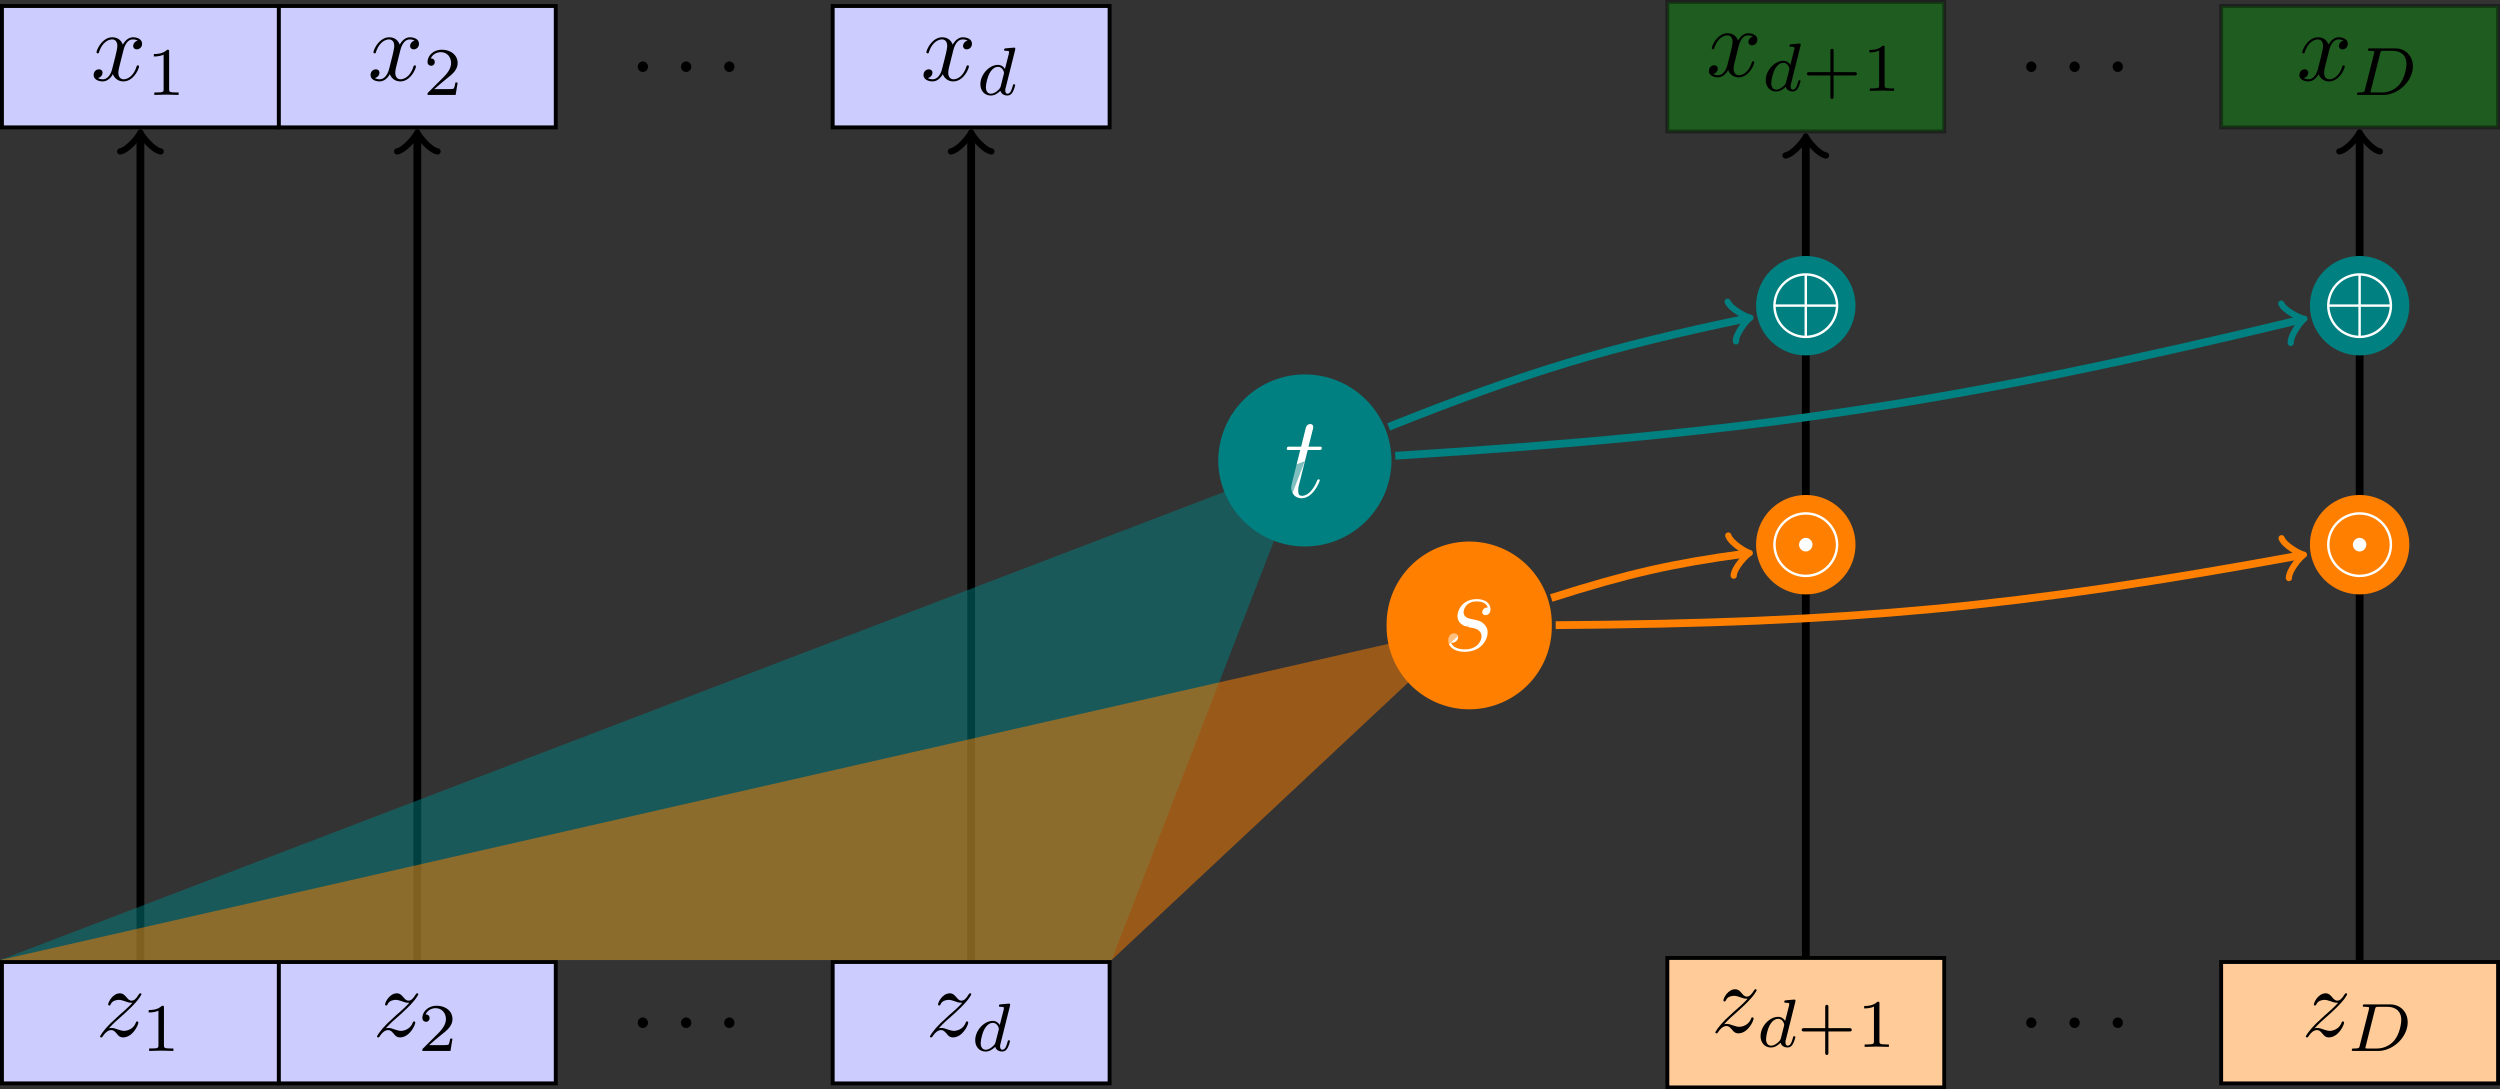 <svg height="148.688" viewBox="0 0 255.915 111.516" width="341.22" xmlns="http://www.w3.org/2000/svg" xmlns:xlink="http://www.w3.org/1999/xlink"><rect x="0" y="0" width="255.915" height="111.516" fill="#333333" stroke="none"/><symbol id="a" overflow="visible"><path d="m3.328-3.016c.063-.25.297-1.171.985-1.171.046 0 .296 0 .5.125a.578.578 0 0 0 -.47.546c0 .157.11.344.376.344a.546.546 0 0 0 .531-.578c0-.516-.578-.656-.922-.656-.578 0-.922.531-1.047.75-.25-.656-.781-.75-1.078-.75-1.031 0-1.61 1.281-1.61 1.531 0 .11.11.11.126.11.078 0 .11-.032.125-.11.344-1.063 1-1.313 1.344-1.313.187 0 .53.094.53.672 0 .313-.171.97-.53 2.375-.157.61-.516 1.032-.954 1.032-.062 0-.28 0-.5-.125.25-.063.47-.266.47-.547 0-.266-.22-.344-.36-.344-.313 0-.547.25-.547.578 0 .453.484.656.922.656.672 0 1.031-.703 1.047-.75.125.36.484.75 1.078.75 1.031 0 1.594-1.28 1.594-1.53 0-.11-.079-.11-.11-.11-.094 0-.11.047-.14.11-.329 1.077-1 1.312-1.313 1.312-.39 0-.547-.313-.547-.657 0-.218.047-.437.156-.875zm0 0"/></symbol><symbol id="b" overflow="visible"><path d="m1.328-.828c.531-.578.828-.828 1.188-1.14 0 0 .609-.532.968-.891.954-.922 1.172-1.407 1.172-1.454 0-.093-.093-.093-.11-.093-.077 0-.093.015-.155.11-.297.484-.5.64-.735.64-.25 0-.36-.156-.515-.328-.188-.22-.36-.422-.688-.422-.75 0-1.203.922-1.203 1.14 0 .047.031.11.11.11.093 0 .109-.047.14-.11.188-.468.766-.468.844-.468.203 0 .39.062.625.14.406.156.515.156.765.156-.359.422-1.187 1.141-1.375 1.297l-.906.844c-.672.672-1.031 1.234-1.031 1.313 0 .093.11.093.125.093.078.001.093-.015.156-.125.235-.359.531-.625.86-.625.218 0 .328.094.578.375.156.22.343.375.625.375 1 0 1.578-1.265 1.578-1.53 0-.048-.047-.11-.125-.11-.094 0-.11.062-.14.14-.235.641-.876.829-1.204.829-.188 0-.375-.063-.578-.125-.344-.125-.5-.172-.703-.172-.016 0-.172 0-.266.03zm0 0"/></symbol><symbol id="c" overflow="visible"><path d="m2.328-4.438c0-.187 0-.187-.203-.187-.453.438-1.078.438-1.36.438v.25c.157 0 .626 0 1-.188v3.547c0 .234 0 .328-.687.328h-.266v.25c.125 0 .985-.031 1.235-.031.219 0 1.094.031 1.25.031v-.25h-.267c-.703 0-.703-.094-.703-.328zm0 0"/></symbol><symbol id="d" overflow="visible"><path d="m3.516-1.266h-.236c-.015.157-.094.563-.187.625-.047.047-.578.047-.688.047h-1.28c.734-.64.984-.844 1.39-1.172.516-.406 1-.843 1-1.5 0-.843-.734-1.359-1.624-1.359-.86 0-1.454.61-1.454 1.25 0 .344.297.39.376.39a.365.365 0 0 0 .359-.374c0-.125-.047-.375-.406-.375.218-.485.687-.641 1.015-.641.703 0 1.063.547 1.063 1.11 0 .609-.438 1.078-.656 1.328l-1.672 1.671c-.079.063-.079.079-.079.266h2.876zm0 0"/></symbol><symbol id="e" overflow="visible"><path d="m3.219-1.578h2.14c.094 0 .25 0 .25-.156 0-.188-.156-.188-.25-.188h-2.139v-2.14c0-.079 0-.25-.156-.25-.172 0-.172.156-.172.25v2.14h-2.142c-.094 0-.266 0-.266.172s.157.172.266.172h2.14v2.14c0 .094 0 .266.157.266.172 0 .172-.172.172-.265zm0 0"/></symbol><symbol id="f" overflow="visible"><path d="m1.906-.531a.534.534 0 0 0 -.515-.531.537.537 0 0 0 -.532.53.524.524 0 1 0 1.047 0zm0 0"/></symbol><symbol id="g" overflow="visible"><path d="m3.984-4.625c0-.016.016-.11.016-.11 0-.046-.016-.109-.11-.109-.14 0-.718.063-.89.078-.047 0-.156.016-.156.157 0 .093.11.093.187.093.328 0 .328.063.328.11s0 .093-.015.156l-.406 1.594c-.141-.235-.376-.422-.72-.422-.89 0-1.796.984-1.796 1.984 0 .688.453 1.157 1.062 1.157.375 0 .704-.204.985-.485.125.422.531.484.719.484.25 0 .421-.14.546-.359.157-.281.25-.672.25-.703 0-.094-.093-.094-.109-.094-.11 0-.11.032-.156.219-.094.344-.219.75-.516.75-.172 0-.234-.156-.234-.344 0-.125.015-.187.047-.281zm-1.484 3.75c-.047.203-.203.344-.36.469-.062.062-.343.281-.64.281-.266 0-.516-.188-.516-.672 0-.375.204-1.14.375-1.422.313-.562.672-.656.86-.656.484 0 .625.531.625.61 0 .015-.016.078-.016.093zm0 0"/></symbol><symbol id="h" overflow="visible"><path d="m1.313-.547c-.047.235-.063.297-.61.297-.125 0-.203 0-.203.156 0 .094.078.094.203.094h2.485c1.546 0 3.03-1.422 3.03-2.938 0-1.015-.702-1.828-1.827-1.828h-2.547c-.14 0-.219 0-.219.157 0 .093.078.093.234.093.11 0 .141 0 .266.016.14.016.14.031.14.11 0 0 0 .046-.015.14zm1.562-3.719c.063-.218.063-.25.36-.25h.89c.781 0 1.438.391 1.438 1.344 0 .156-.079 1.36-.766 2.156a2.35 2.35 0 0 1 -1.734.766h-.938c-.219 0-.234-.016-.234-.078 0 0 0-.031.03-.14zm0 0"/></symbol><symbol id="i" overflow="visible"><path d="m2.406-4.813h1.094c.234 0 .344 0 .344-.203 0-.14-.063-.14-.313-.14h-1.047l.438-1.735c.047-.171.047-.203.047-.28a.287.287 0 0 0 -.297-.298c-.11 0-.375.032-.469.422l-.469 1.89h-1.124c-.234 0-.343 0-.343.235 0 .11.078.11.312.11h1.063l-.798 3.156c-.094.422-.125.547-.125.703 0 .562.39 1.078 1.062 1.078 1.203 0 1.86-1.75 1.86-1.828s-.063-.11-.125-.11c-.032 0-.079 0-.094.047-.016.016-.031.016-.11.22-.25.593-.796 1.421-1.5 1.421-.359 0-.375-.297-.375-.563 0 0 0-.234.032-.375zm0 0"/></symbol><symbol id="j" overflow="visible"><path d="m2.719-2.39c.203.03.531.109.61.124.155.047.687.235.687.813 0 .36-.329 1.328-1.72 1.328-.25 0-1.155-.031-1.39-.688a.606.606 0 0 0 .719-.578c0-.25-.172-.375-.406-.375-.266 0-.61.204-.61.735 0 .703.72 1.156 1.672 1.156 1.813 0 2.36-1.344 2.36-1.969 0-.172 0-.515-.391-.89-.297-.297-.578-.344-1.219-.485-.328-.062-.844-.172-.844-.719 0-.234.22-1.093 1.344-1.093.516 0 1 .187 1.125.625-.531 0-.562.453-.562.468 0 .25.234.313.343.313.172 0 .5-.125.5-.625s-.453-1.016-1.39-1.016c-1.563 0-1.985 1.22-1.985 1.72 0 .905.891 1.093 1.157 1.155zm0 0"/></symbol><symbol id="k" overflow="visible"><path d="m7.203-2.5c0-1.828-1.5-3.313-3.328-3.313a3.328 3.328 0 0 0 -3.328 3.313 3.33 3.33 0 0 0 3.328 3.328 3.33 3.33 0 0 0 3.328-3.328zm-3.328 3.078a3.074 3.074 0 0 1 -3.078-3.078 3.07 3.07 0 0 1 3.078-3.063 3.081 3.081 0 0 1 3.078 3.063 3.084 3.084 0 0 1 -3.078 3.078zm.688-3.078a.694.694 0 0 0 -.688-.688.704.704 0 0 0 -.688.688c0 .39.313.703.688.703.39 0 .688-.344.688-.703zm0 0"/></symbol><symbol id="l" overflow="visible"><path d="m7.203-2.5c0-1.828-1.5-3.313-3.328-3.313a3.328 3.328 0 0 0 -3.328 3.313 3.33 3.33 0 0 0 3.328 3.328 3.33 3.33 0 0 0 3.328-3.328zm-6.406-.125c.094-1.672 1.39-2.86 2.953-2.938v2.938zm3.203-2.938c1.563.079 2.844 1.282 2.953 2.938h-2.953zm-.25 6.142c-1.547-.079-2.86-1.251-2.953-2.954h2.953zm3.203-2.953c-.11 1.702-1.422 2.874-2.953 2.952v-2.953zm0 0"/></symbol><clipPath id="m"><path d="m227 0h28.914v14h-28.914zm0 0"/></clipPath><clipPath id="n"><path d="m0 98h29v13.516h-29zm0 0"/></clipPath><clipPath id="o"><path d="m28 98h30v13.516h-30zm0 0"/></clipPath><clipPath id="p"><path d="m85 98h29v13.516h-29zm0 0"/></clipPath><clipPath id="q"><path d="m170 98h30v13.516h-30zm0 0"/></clipPath><clipPath id="r"><path d="m170 97h30v14.516h-30zm0 0"/></clipPath><clipPath id="s"><path d="m227 98h28.914v13h-28.914zm0 0"/></clipPath><clipPath id="t"><path d="m227 98h28.914v13.516h-28.914zm0 0"/></clipPath><path d="m-14.173-6.213h28.348v12.426h-28.348zm0 0" fill="#ccf" stroke="#000" stroke-miterlimit="10" stroke-width=".399" transform="matrix(1 0 0 -1 14.372 6.826)"/><use x="9.291" xlink:href="#a" y="8.224"/><use x="14.985" xlink:href="#c" y="9.718"/><path d="m14.175-6.213h28.344v12.426h-28.344zm0 0" fill="#ccf" stroke="#000" stroke-miterlimit="10" stroke-width=".399" transform="matrix(1 0 0 -1 14.372 6.826)"/><use x="37.637" xlink:href="#a" y="8.224"/><use x="43.331" xlink:href="#d" y="9.718"/><use x="64.424" xlink:href="#f" y="7.352"/><use x="68.855" xlink:href="#f" y="7.352"/><use x="73.277" xlink:href="#f" y="7.352"/><path d="m70.866-6.213h28.348v12.426h-28.348zm0 0" fill="#ccf" stroke="#000" stroke-miterlimit="10" stroke-width=".399" transform="matrix(1 0 0 -1 14.372 6.826)"/><use x="94.242" xlink:href="#a" y="8.224"/><use x="99.936" xlink:href="#g" y="9.718"/><path d="m156.308-6.627h28.343v13.254h-28.343zm0 0" style="fill:#090;fill-opacity:.4;stroke-width:.399;stroke:#000;stroke-opacity:.4;stroke-miterlimit:10" transform="matrix(1 0 0 -1 14.372 6.826)"/><use x="174.636" xlink:href="#a" y="7.809"/><use x="180.33" xlink:href="#g" y="9.303"/><g><use x="184.478" xlink:href="#e" y="9.303"/><use x="190.594" xlink:href="#c" y="9.303"/></g><use x="206.554" xlink:href="#f" y="7.352"/><use x="210.985" xlink:href="#f" y="7.352"/><use x="215.407" xlink:href="#f" y="7.352"/><g clip-path="url(#m)"><path d="m213-6.213h28.347v12.426h-28.348zm0 0" style="fill:#090;fill-opacity:.4;stroke-width:.399;stroke:#000;stroke-opacity:.4;stroke-miterlimit:10" transform="matrix(1 0 0 -1 14.372 6.826)"/></g><use x="235.082" xlink:href="#a" y="8.224"/><use x="240.776" xlink:href="#h" y="9.718"/><path d="m.2 110.902h28.347v-12.425h-28.348zm0 0" fill="#ccf"/><g clip-path="url(#n)"><path d="m-14.173-104.076h28.348v12.425h-28.348zm0 0" fill="none" stroke="#000" stroke-miterlimit="10" stroke-width=".399" transform="matrix(1 0 0 -1 14.372 6.826)"/></g><use x="9.821" xlink:href="#b" y="106.087"/><use x="14.454" xlink:href="#c" y="107.581"/><path d="m28.547 110.902h28.343v-12.425h-28.343zm0 0" fill="#ccf"/><g clip-path="url(#o)"><path d="m14.175-104.076h28.344v12.425h-28.344zm0 0" fill="none" stroke="#000" stroke-miterlimit="10" stroke-width=".399" transform="matrix(1 0 0 -1 14.372 6.826)"/></g><use x="38.168" xlink:href="#b" y="106.087"/><use x="42.801" xlink:href="#d" y="107.581"/><use x="64.424" xlink:href="#f" y="105.215"/><use x="68.855" xlink:href="#f" y="105.215"/><use x="73.277" xlink:href="#f" y="105.215"/><path d="m85.238 110.902h28.348v-12.425h-28.348zm0 0" fill="#ccf"/><g clip-path="url(#p)"><path d="m70.866-104.076h28.348v12.425h-28.348zm0 0" fill="none" stroke="#000" stroke-miterlimit="10" stroke-width=".399" transform="matrix(1 0 0 -1 14.372 6.826)"/></g><use x="94.772" xlink:href="#b" y="106.087"/><use x="99.406" xlink:href="#g" y="107.581"/><g clip-path="url(#q)"><path d="m170.68 111.316h28.343v-13.254h-28.343zm0 0" fill="#fc9"/></g><g clip-path="url(#r)"><path d="m156.308-104.49h28.343v13.253h-28.343zm0 0" fill="none" stroke="#000" stroke-miterlimit="10" stroke-width=".399" transform="matrix(1 0 0 -1 14.372 6.826)"/></g><use x="175.167" xlink:href="#b" y="105.672"/><use x="179.8" xlink:href="#g" y="107.166"/><g><use x="183.947" xlink:href="#e" y="107.166"/><use x="190.063" xlink:href="#c" y="107.166"/></g><use x="206.554" xlink:href="#f" y="105.215"/><use x="210.985" xlink:href="#f" y="105.215"/><use x="215.407" xlink:href="#f" y="105.215"/><g clip-path="url(#s)"><path d="m227.371 110.902h28.348v-12.425h-28.349zm0 0" fill="#fc9"/></g><g clip-path="url(#t)"><path d="m213-104.076h28.347v12.425h-28.348zm0 0" fill="none" stroke="#000" stroke-miterlimit="10" stroke-width=".399" transform="matrix(1 0 0 -1 14.372 6.826)"/></g><use x="235.613" xlink:href="#b" y="106.087"/><use x="240.246" xlink:href="#h" y="107.581"/><g stroke="#000"><path d="m0-91.451v84.331" fill="none" stroke-miterlimit="10" stroke-width=".797" transform="matrix(1 0 0 -1 14.372 6.826)"/><path d="m-1.555 2.071c.129-.777 1.555-1.941 1.945-2.07-.39-.129-1.816-1.297-1.945-2.074" fill="none" stroke-linecap="round" stroke-linejoin="round" stroke-miterlimit="10" stroke-width=".638" transform="matrix(0 -1 -1 0 14.372 13.945)"/><path d="m28.347-91.451v84.331" fill="none" stroke-miterlimit="10" stroke-width=".797" transform="matrix(1 0 0 -1 14.372 6.826)"/><path d="m-1.555 2.07c.129-.773 1.555-1.94 1.945-2.07-.39-.129-1.816-1.297-1.945-2.07" fill="none" stroke-linecap="round" stroke-linejoin="round" stroke-miterlimit="10" stroke-width=".638" transform="matrix(0 -1 -1 0 42.719 13.945)"/><path d="m85.042-91.451v84.331" fill="none" stroke-miterlimit="10" stroke-width=".797" transform="matrix(1 0 0 -1 14.372 6.826)"/><path d="m-1.555 2.073c.129-.778 1.555-1.943 1.945-2.075-.39-.128-1.816-1.293-1.945-2.07" fill="none" stroke-linecap="round" stroke-linejoin="round" stroke-miterlimit="10" stroke-width=".638" transform="matrix(0 -1 -1 0 99.412 13.945)"/><path d="m170.48-91.037v83.504" fill="none" stroke-miterlimit="10" stroke-width=".797" transform="matrix(1 0 0 -1 14.372 6.826)"/><path d="m-1.554 2.074c.13-.778 1.555-1.946 1.942-2.075-.388-.128-1.813-1.293-1.942-2.069" fill="none" stroke-linecap="round" stroke-linejoin="round" stroke-miterlimit="10" stroke-width=".638" transform="matrix(0 -1 -1 0 184.851 14.36)"/><path d="m227.175-91.451v84.331" fill="none" stroke-miterlimit="10" stroke-width=".797" transform="matrix(1 0 0 -1 14.372 6.826)"/><path d="m-1.555 2.072c.129-.777 1.555-1.941 1.945-2.074-.39-.128-1.816-1.293-1.945-2.07" fill="none" stroke-linecap="round" stroke-linejoin="round" stroke-miterlimit="10" stroke-width=".638" transform="matrix(0 -1 -1 0 241.545 13.945)"/></g><path d="m142.441 47.203c0-4.898-3.968-8.871-8.867-8.871-4.894 0-8.867 3.973-8.867 8.871a8.868 8.868 0 0 0 17.734 0zm0 0" fill="#008080"/><use fill="#fff" x="131.46" xlink:href="#i" y="50.878"/><path d="m0 98.277 133.574-51.074-19.789 51.074z" fill="#008080" fill-opacity=".5"/><path d="m158.852 64.023a8.456 8.456 0 1 0 -16.91 0 8.456 8.456 0 1 0 16.91 0zm0 0" fill="#ff8000"/><use fill="#fff" x="147.639" xlink:href="#j" y="66.597"/><path d="m0 98.277 150.398-34.254-36.613 34.254z" fill="#ff8000" fill-opacity=".5"/><path d="m189.938 55.758a5.086 5.086 0 1 0 -10.173 0 5.086 5.086 0 0 0 10.173 0zm0 0" fill="#ff8000"/><use fill="#fff" x="180.975" xlink:href="#k" y="58.248"/><path d="m189.938 31.293a5.086 5.086 0 1 0 -10.173 0 5.086 5.086 0 0 0 10.173 0zm0 0" fill="#008080"/><use fill="#fff" x="180.975" xlink:href="#l" y="33.783"/><path d="m144.421-54.389c7.883 2.512 12.437 3.54 19.934 4.55" fill="none" stroke="#ff8000" stroke-miterlimit="10" stroke-width=".797" transform="matrix(1 0 0 -1 14.372 6.826)"/><path d="m-1.552 2.073c.127-.778 1.55-1.944 1.939-2.073-.388-.129-1.811-1.296-1.94-2.075" style="fill:none;stroke-width:.638;stroke-linecap:round;stroke-linejoin:round;stroke:#ff8000;stroke-miterlimit:10" transform="matrix(.991 -.134 -.134 -.991 178.734 56.664)"/><path d="m127.78-36.87c14.13 5.637 22.446 8.141 36.649 11.098" fill="none" stroke="#008080" stroke-miterlimit="10" stroke-width=".797" transform="matrix(1 0 0 -1 14.372 6.826)"/><path d="m-1.554 2.072c.13-.777 1.554-1.944 1.943-2.072-.39-.13-1.814-1.295-1.944-2.074" style="fill:none;stroke-width:.638;stroke-linecap:round;stroke-linejoin:round;stroke:#008080;stroke-miterlimit:10" transform="matrix(.979 -.204 -.204 -.979 178.799 32.599)"/><path d="m246.633 55.758a5.086 5.086 0 1 0 -10.173 0 5.086 5.086 0 0 0 10.173 0zm0 0" fill="#ff8000"/><use fill="#fff" x="237.668" xlink:href="#k" y="58.248"/><path d="m246.633 31.293a5.086 5.086 0 1 0 -10.173 0 5.086 5.086 0 0 0 10.173 0zm0 0" fill="#008080"/><use fill="#fff" x="237.668" xlink:href="#l" y="33.783"/><path d="m144.878-57.17c30.219.21 47.172 1.812 76.2 7.14" fill="none" stroke="#ff8000" stroke-miterlimit="10" stroke-width=".797" transform="matrix(1 0 0 -1 14.372 6.826)"/><path d="m-1.556 2.072c.131-.778 1.554-1.941 1.943-2.072-.387-.127-1.81-1.296-1.94-2.07" style="fill:none;stroke-width:.638;stroke-linecap:round;stroke-linejoin:round;stroke:#ff8000;stroke-miterlimit:10" transform="matrix(.984 -.18 -.18 -.984 235.461 56.856)"/><path d="m128.452-39.83c36.774 2.304 57.57 5.441 92.7 13.93" fill="none" stroke="#008080" stroke-miterlimit="10" stroke-width=".797" transform="matrix(1 0 0 -1 14.372 6.826)"/><path d="m-1.556 2.073c.13-.78 1.557-1.944 1.943-2.073-.387-.127-1.811-1.295-1.943-2.07" style="fill:none;stroke-width:.638;stroke-linecap:round;stroke-linejoin:round;stroke:#008080;stroke-miterlimit:10" transform="matrix(.972 -.235 -.235 -.972 235.521 32.727)"/></svg>